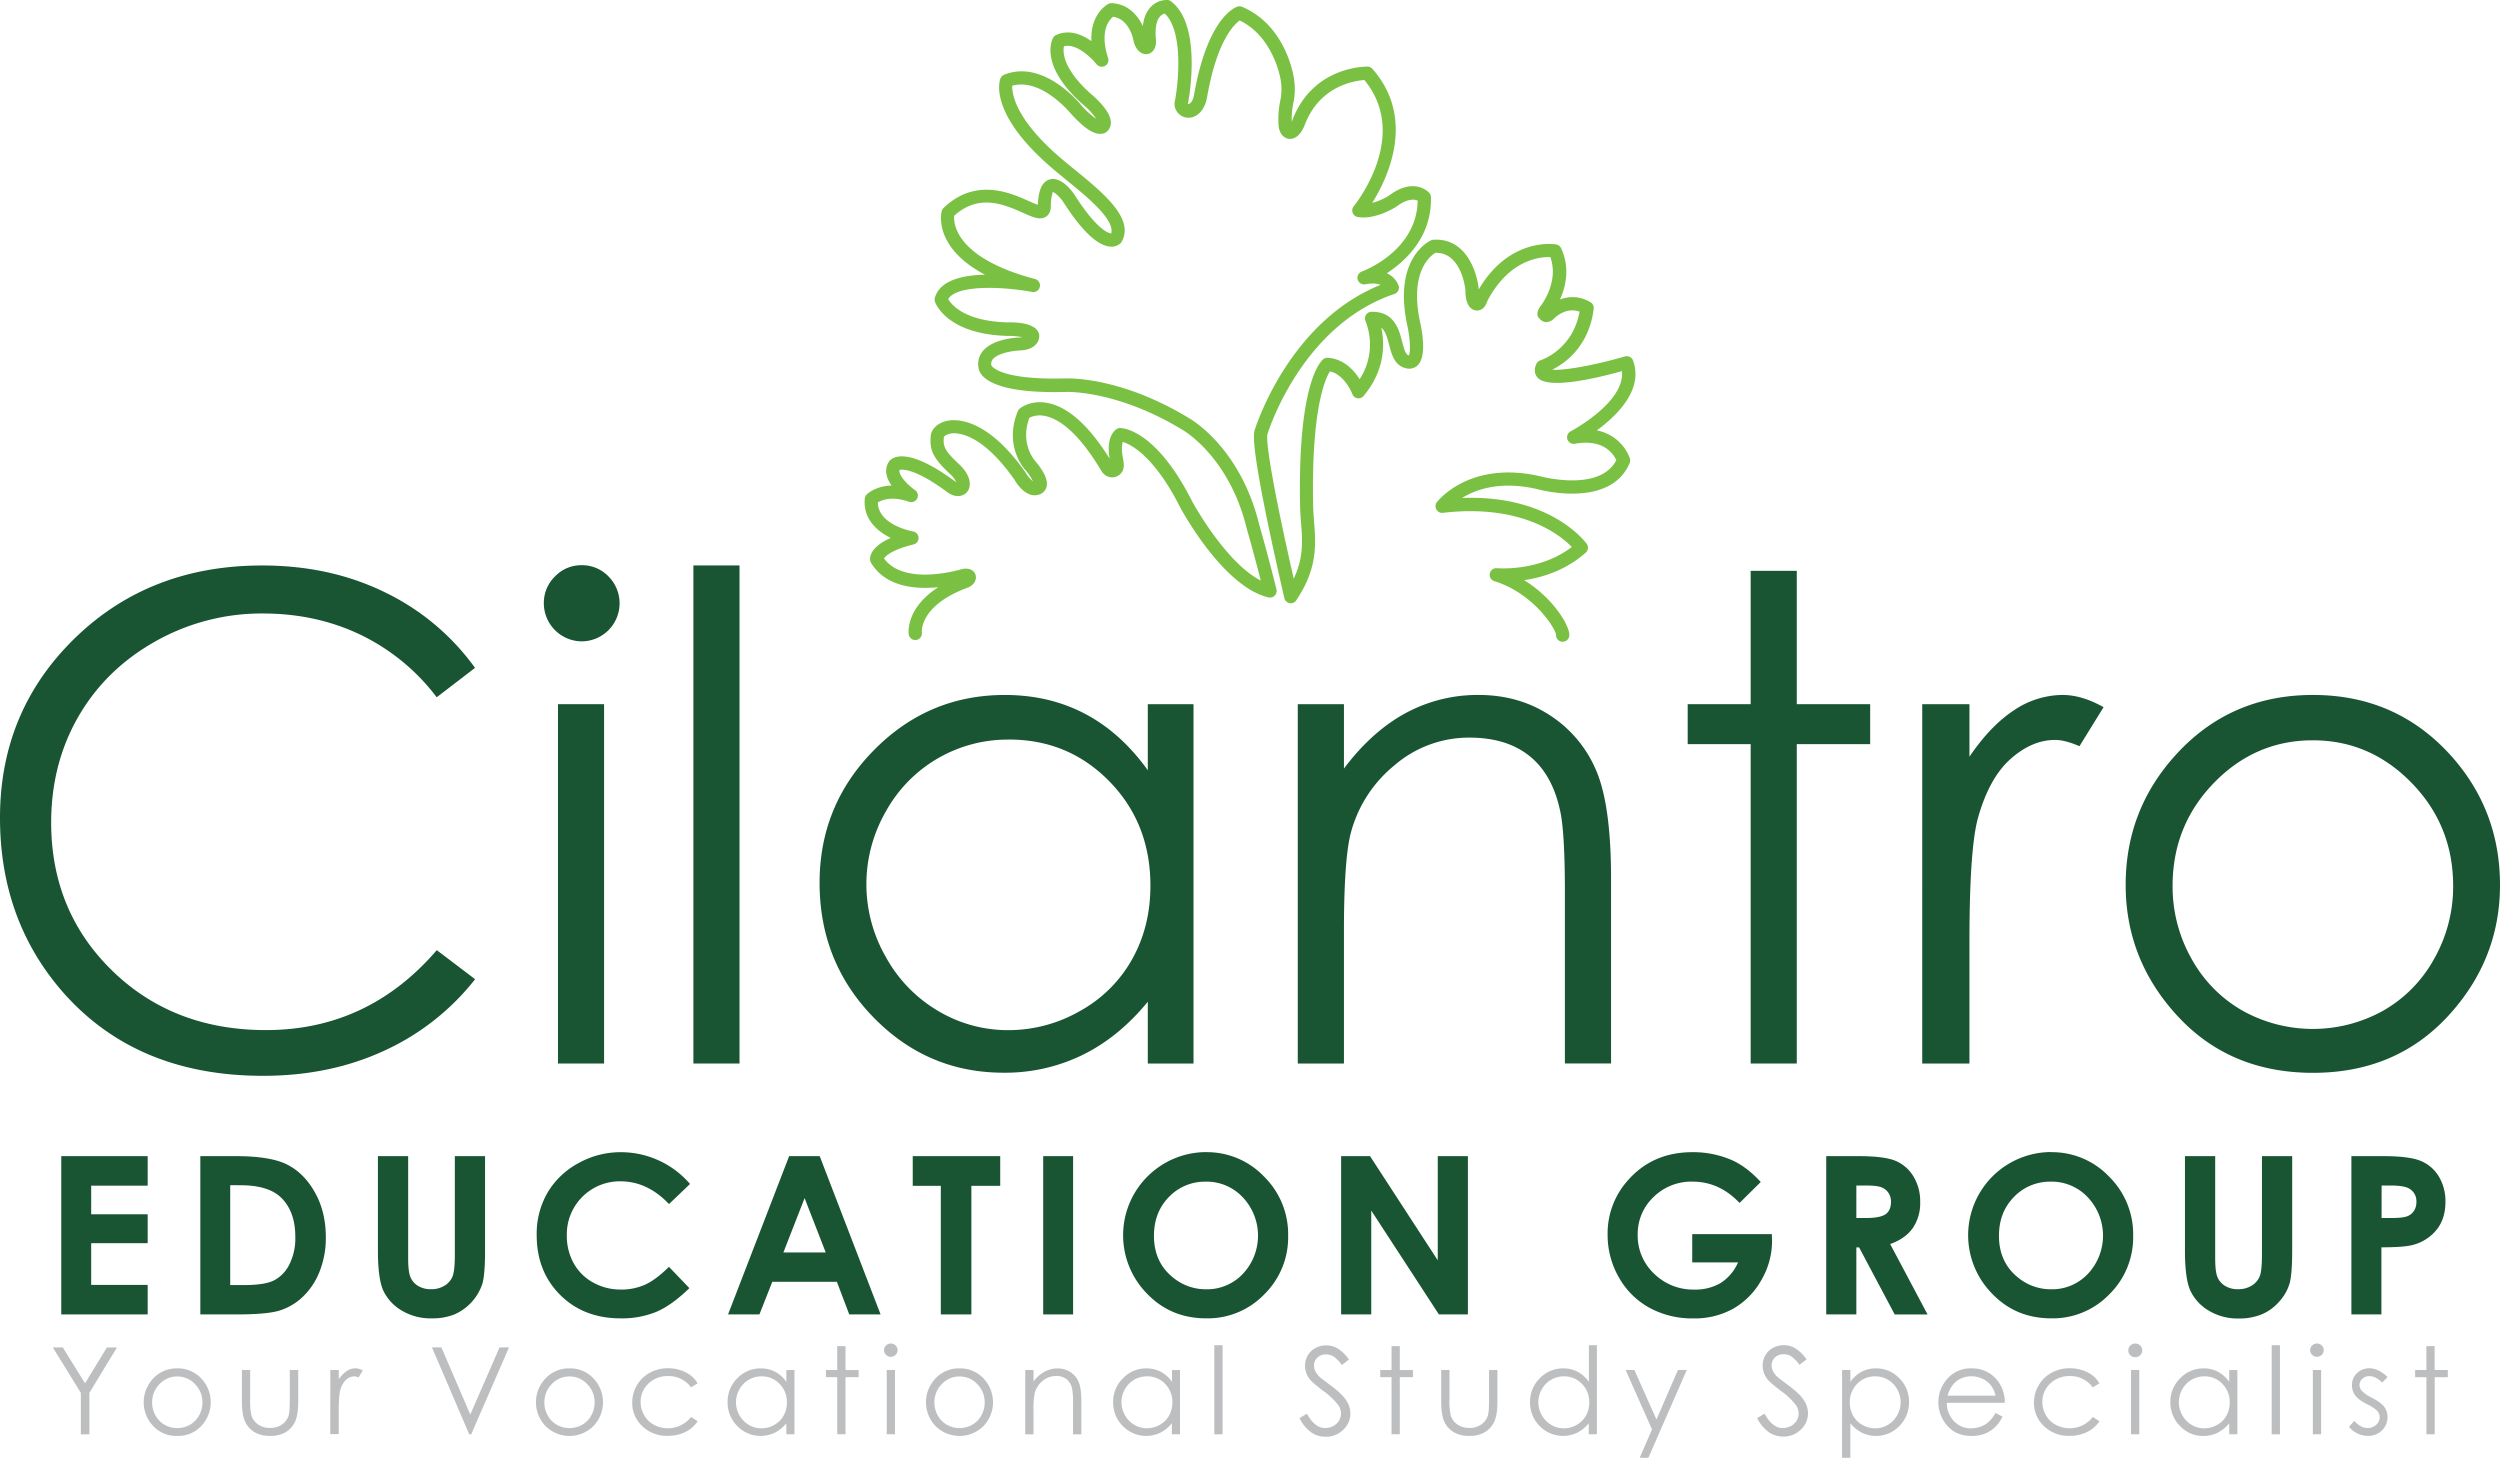 <svg xmlns="http://www.w3.org/2000/svg" viewBox="0 0 1270.52 740.87"><defs><style>.cls-1{fill:#195532;}.cls-2{fill:#7ac143;}.cls-3{fill:#bcbec0;}</style></defs><g id="Layer_2" data-name="Layer 2"><g id="Layer_1-2" data-name="Layer 1"><path class="cls-1" d="M241.41,339.42l-19.47,14.94a106.49,106.49,0,0,0-38.71-31.77q-22.59-10.81-49.62-10.81A109.75,109.75,0,0,0,78.87,326q-25.19,14.21-39,38.12T26,417.89q0,45.17,31,75.39t78.16,30.22q51.88,0,86.82-40.63l19.47,14.78a124.45,124.45,0,0,1-46.08,36.28q-27.62,12.81-61.7,12.81-64.8,0-102.24-43.14Q0,467.17,0,415.62q0-54.22,38-91.24t95.28-37q34.57,0,62.45,13.69A121.19,121.19,0,0,1,241.41,339.42Z"></path><path class="cls-1" d="M283.57,357.87H307V540.49H283.57Z"></path><path class="cls-1" d="M352.39,287.36h23.44V540.49H352.39Z"></path><path class="cls-1" d="M606.56,357.87V540.49H583.32V509.1q-14.76,18-33.11,27a89.47,89.47,0,0,1-40.15,9.06q-38.73,0-66.13-28.11t-27.41-68.39q0-39.43,27.66-67.47t66.55-28q22.47,0,40.66,9.56t31.93,28.7V357.87Zm-94,18a70.66,70.66,0,0,0-62.47,36.71,74.13,74.13,0,0,0,.08,73.74,71.89,71.89,0,0,0,26.52,27.4,69.1,69.1,0,0,0,35.7,9.81,73,73,0,0,0,36.46-9.72,67.84,67.84,0,0,0,26.51-26.32q9.29-16.59,9.29-37.37,0-31.68-20.83-53T512.6,375.84Z"></path><path class="cls-1" d="M659.54,357.87H683V390.6q14.1-18.8,31.21-28.11a76.79,76.79,0,0,1,37.25-9.31q20.47,0,36.33,10.41a62,62,0,0,1,23.41,28q7.55,17.63,7.55,54.88v94H795.29V453.4q0-31.54-2.59-42.12-4.05-18.12-15.64-27.27t-30.24-9.15A58,58,0,0,0,708.6,389a66.05,66.05,0,0,0-22.26,34.9Q683,437.47,683,473.54v66.95H659.54Z"></path><path class="cls-1" d="M889.7,290.1h23.43v67.77h37.31v20.31H913.13V540.49H889.7V378.18h-32V357.87h32Z"></path><path class="cls-1" d="M976.89,357.87h24v26.69q10.71-15.78,22.61-23.58a44.56,44.56,0,0,1,24.79-7.8q9.7,0,20.77,6.21l-12.26,19.83q-7.36-3.18-12.39-3.18-11.72,0-22.6,9.65t-16.57,29.95q-4.35,15.62-4.35,63.1v61.75h-24Z"></path><path class="cls-1" d="M1175.49,353.18q42.13,0,69.84,30.55,25.18,27.86,25.19,66t-26.62,66.88q-26.61,28.6-68.41,28.61-42,0-68.6-28.61t-26.61-66.88q0-37.93,25.19-65.79Q1133.18,353.18,1175.49,353.18Zm-.09,23.05q-29.26,0-50.27,21.65t-21,52.36a74.37,74.37,0,0,0,9.58,36.93,68,68,0,0,0,25.9,26.43,73.52,73.52,0,0,0,71.62,0,68,68,0,0,0,25.89-26.43,74.38,74.38,0,0,0,9.59-36.93q0-30.71-21.1-52.36T1175.4,376.23Z"></path><path class="cls-1" d="M295.55,287.24a18.59,18.59,0,0,1,13.68,5.7,19.34,19.34,0,0,1-13.68,33,19.4,19.4,0,0,1-19.17-19.26,18.75,18.75,0,0,1,5.67-13.73A18.37,18.37,0,0,1,295.55,287.24Z"></path><path class="cls-2" d="M794.17,326.14l-.38,0a3.39,3.39,0,0,1-3-3.56c-.47-3.6-11.76-21.16-31.32-27.23a3.37,3.37,0,0,1,1.32-6.58c.24,0,21.53,1.9,38-10.79-6-6.22-25.67-22-65.49-17.35a3.37,3.37,0,0,1-3.07-5.4c.67-.88,16.94-21.49,52.83-13.11.42.11,30,8,38.36-8.23-1.39-3.11-6.45-11-21.05-8.36a3.37,3.37,0,0,1-2.17-6.3c.3-.16,27.86-14.85,26.07-30.61-15.17,4.21-37.83,9.21-42.94,3.19-.91-1.07-2.19-3.4-.51-6.91a3.39,3.39,0,0,1,2-1.77c.68-.22,16.47-5.47,19.93-24.75-2.46-.9-7.2-1.58-12.69,3.19A6,6,0,0,1,786,163.7a4.07,4.07,0,0,1-3.27-1.47c-2-1.5-1.89-3.93.44-7,.13-.16,9.27-12,4.73-24.57-5.26-.17-20.49,1.19-31.61,21.51a11.14,11.14,0,0,0-.56,1.26c-.54,1.36-1.55,3.9-4.52,4.36a4.77,4.77,0,0,1-3.71-1.21c-1.87-1.65-2.79-4.69-2.78-9.28-.06-.5-1.9-18.82-14.94-18.82h-.28c-2.46,1.46-13.26,9.47-7.84,35,1.14,5,3.33,17.29-.93,21.92a6.12,6.12,0,0,1-5.47,1.89c-6.41-.92-8-7.09-9.27-12-1.06-4.14-2-7.13-4-8.75,1.66,7.65,2.26,21.3-9,34.69a3.37,3.37,0,0,1-5.74-1c0-.11-3.84-9.83-11.36-11.49-2.28,3.54-9.52,18.75-8.55,68.22.06,2.75.27,5.43.48,8.12.9,11.61,1.84,23.62-8.84,39.66a3.36,3.36,0,0,1-6.27-.78C635,226.89,637,220.55,637.67,218.46c1.88-5.81,19.15-55.63,63.93-73.68-1.57-.68-4-1-7.65-.32a3.37,3.37,0,0,1-1.81-6.48c1.16-.43,27.92-10.61,28.34-36-1.5-.7-5-1.36-11,3.14-.64.42-10.54,6.64-19.45,5.18a3.39,3.39,0,0,1-2.06-5.46c1.2-1.47,28.63-35.93,5.42-64.16-5,.34-21.63,2.84-29.51,20.85-.22.52-.44,1-.64,1.57-2.84,7.51-6.87,7.7-8.46,7.42-2.35-.39-4.9-2.6-5.06-7.65a46.48,46.48,0,0,1,.89-11.55,28,28,0,0,0,.22-10.74c0-.2-3.37-21.74-20.8-30.18-2.84,2-11.56,10.29-16.55,38.82-1.26,7.2-5,9.48-7.06,10.19a7.09,7.09,0,0,1-9.24-8.61c1.77-9.29,4.2-35-5.22-43.89a4.65,4.65,0,0,0-2.33,1.36c-1.36,1.43-2.84,4.63-2.19,11.69.46,5-2.08,7.2-4.39,7.52-2.81.39-6.09-1.8-7.16-7.55-.08-.41-2.13-10.26-10.23-11.43-1.93,1.56-7,7.19-2.51,21a3.37,3.37,0,0,1-5.87,3.11c-.09-.12-8.92-11-16.56-9.1-.59,2.72-.84,11.29,13.87,24.38,2.15,1.78,9.46,8.27,9.93,13.83a6.15,6.15,0,0,1-1.44,4.64A4.65,4.65,0,0,1,559.66,68c-3.87.39-8.79-2.94-15.49-10.31-.28-.34-15-18.24-29.72-14.13-.18,4.1,1.48,17.15,25.19,37.26,2.05,1.73,4.26,3.54,6.53,5.39,14.33,11.67,30.58,24.91,23.85,36.68a3.72,3.72,0,0,1-.5.68,6.83,6.83,0,0,1-5.63,1.72c-6.47-.66-14.49-8.44-23.85-23.15-1.64-2.24-4-4.37-5-4.56a23.69,23.69,0,0,0-1,7.41c-.07,3-1.4,4.47-2.51,5.17-3,1.87-6.6.25-11.63-2-9.46-4.22-22.33-9.94-35,1.49-.31,3.92.73,21.43,41,32.12a3.37,3.37,0,0,1-1.48,6.58C508.75,145.47,486,144.8,481.9,152c1.66,2.88,8.34,11.26,30.13,11.83,6.8-.15,15.24.94,16.11,6.42a6.37,6.37,0,0,1-1.62,4.72c-1.7,1.91-4.47,3-8.22,3.15-4.06.14-11.35,1.48-13.77,4.49a3.59,3.59,0,0,0-.69,3.14s3.71,7.5,37.62,6.56c1,0,27.73-1.15,62.71,20.15,1,.53,26.2,14.91,35.77,54.15,0,0,4.71,16.37,8.77,32.92a3.38,3.38,0,0,1-4,4.09c-22.89-5.3-43.91-43.88-44.79-45.51-13.29-26.39-25.15-32.24-29.3-33.52-.8,2.19-.46,6.25.24,9,.39,2.63.8,5.69-2.16,7.84a5.89,5.89,0,0,1-4.66,1.07,6.74,6.74,0,0,1-4.44-3.42c-12.57-21-22.64-26.67-28.87-27.74a11.73,11.73,0,0,0-7.59,1c-5,13.4,3,22,3.09,22.12,4.73,5.6,6.56,10,5.56,13.21a5.62,5.62,0,0,1-4.09,3.78c-6.45,1.78-11.3-6.15-12.21-7.75-16.52-23.48-28.71-23.85-32.05-23.41-2.48.33-3.61,1.43-3.74,1.79-.47,4.45,0,6.67,7.67,13.79,6.18,5.77,6.5,11.28,4.09,14.18-1.86,2.22-5.76,3.2-10,.09-16.08-11.91-22.66-11.71-24.31-11.35-.6,2.94,4.55,8,7.74,10.18a3.37,3.37,0,0,1-3,6c-8.7-3-13.79-.83-15.76.39.15,11.59,17.7,14.69,17.89,14.72a3.38,3.38,0,0,1,.24,6.61c-10.8,2.64-14.08,5.77-15,7.1,10.42,14.41,39.33,5.52,39.62,5.43,4.33-.89,6.37,1.09,6.92,3,.72,2.54-.95,5.27-3.87,6.36-24.59,9.06-23.48,22.33-23.43,22.89a3.37,3.37,0,0,1-6.69.86c-.08-.64-1.55-13.31,15.07-23.92-11.46,1.16-26.83,0-34.24-12.44a3.43,3.43,0,0,1-.46-1.47c-.13-1.71.47-6.71,10.5-11.12-7.31-3.57-14.2-10-13.17-20.11a3.37,3.37,0,0,1,1-2c.23-.24,4.41-4.3,12.6-4.51-2.49-3.55-4-7.88-1.38-12.09a2.59,2.59,0,0,1,.37-.5c1.79-2,9.52-7.12,33.45,10.61l.39.27a12,12,0,0,0-3.14-4.18c-8.46-7.9-10.56-12.1-9.76-19.54.36-3.33,3.38-6.2,7.69-7.31s20.3-2.59,40.49,26.14a14.7,14.7,0,0,0,3.75,4.45,24.19,24.19,0,0,0-3.74-5.59c-.33-.34-11.36-12.19-3.92-30.14a3.42,3.42,0,0,1,1-1.3c.21-.18,5.29-4.29,13.63-2.87,10.59,1.81,21.34,11.36,32,28.41-.66-3.56-1.33-10.94,3.11-14.76a3.14,3.14,0,0,1,2.23-.81c1.83,0,18.44,1.22,36.72,37.5.14.26,16.78,30.82,34.74,40-3.58-14.07-7.15-26.47-7.19-26.61-8.91-36.53-32.4-49.91-32.64-50-33.17-20.21-58.83-19.27-59.06-19.25-40.35,1.13-44.32-9.23-44.56-12.44a10,10,0,0,1,2.12-8.24c5.14-6.38,17.38-7,18.76-7a10.64,10.64,0,0,0,1.43-.14,35.25,35.25,0,0,0-7.48-.65c-31.14-.83-36.74-16.75-37-17.43a3.37,3.37,0,0,1,0-2c2.55-8.84,14-11.44,25.47-11.69-8.9-4.68-15.24-10.25-18.95-16.67-4.91-8.5-3.13-15.38-3.05-15.67a3.37,3.37,0,0,1,.92-1.55c16.24-15.6,33.81-7.77,43.26-3.56,1.49.67,3.38,1.5,4.67,1.93.24-5.29,1.23-11.4,5.89-12.85,5.42-1.7,10.69,4.87,12.18,6.93l.35.5c11.28,17.72,17.22,19.82,18.86,20,2-7-12.17-18.55-22.68-27.11-2.31-1.88-4.55-3.71-6.64-5.48-32.54-27.59-27.65-44.29-27-46.1a3.37,3.37,0,0,1,1.91-2c20-8,38.33,14.45,39.11,15.41a40.87,40.87,0,0,0,7.68,7A34,34,0,0,0,550.23,53c-22.66-20.16-15.32-33.3-15-33.85a3.37,3.37,0,0,1,1.51-1.36c6.61-3,13.1-.31,17.93,3.12C554,7,562.8,2.23,563.26,2A3.47,3.47,0,0,1,565,1.61c8.35.41,13.3,6.28,15.79,11.62.48-4.22,1.88-7.51,4.18-9.84A11.23,11.23,0,0,1,593.38,0a3.37,3.37,0,0,1,1.77.69c16,12.18,9,49.89,8.66,51.49-.1.45-.09.67,0,.76,1.32-.27,2.5-1.74,3.06-4.94,6.75-38.55,20.46-44.13,22-44.63a3.39,3.39,0,0,1,2.37.09c22.25,9.42,26.15,35,26.3,36.13a34,34,0,0,1-.27,12.91,39.85,39.85,0,0,0-.8,9.31c.16-.34.32-.72.49-1.16.23-.62.48-1.21.73-1.8,11-25.24,36.29-25,37.31-25A3.36,3.36,0,0,1,697.48,35c22.27,25.33,7.76,55.54-.12,68.12a32.36,32.36,0,0,0,8.31-3.56c13-9.91,20.39-1.9,20.69-1.55a3.33,3.33,0,0,1,.85,2.14c.54,20-12.62,32.33-22.42,38.73a11.31,11.31,0,0,1,6,6.27,3.38,3.38,0,0,1-2.14,4.25c-45.25,15.21-62.67,65.47-64.51,71.15-.92,3.3,2.17,24.45,13.33,73.53,5.11-10.71,4.44-19.35,3.73-28.42-.22-2.81-.44-5.63-.49-8.51-1.24-62.75,10.51-73.59,11.85-74.62a3.21,3.21,0,0,1,2.26-.69c8.08.49,13.32,6.37,16.18,10.88a32.44,32.44,0,0,0,3-29.49,3.39,3.39,0,0,1,3-4.78h.35c11.33,0,13.67,9.13,15.23,15.19,1.12,4.36,1.85,6.56,3.41,7,1-1.94.58-9.21-.87-15.63-7.18-33.87,11.37-42.53,12.16-42.88a3.24,3.24,0,0,1,1.15-.28c16.37-1.12,22.26,16,23.07,25.23h0c15.69-26.6,38.37-23,39.35-22.87a3.38,3.38,0,0,1,2.49,1.9c4.73,10.14,2.3,19.81-.55,26.1a17.42,17.42,0,0,1,15.74,1.54,3.35,3.35,0,0,1,1.4,3.15c-2.32,19.18-14.68,27.81-21.11,31,6,.48,21.4-2.22,37-6.76a3.37,3.37,0,0,1,4.11,2.08c5.41,14.8-8.17,28-18.42,35.51a22.31,22.31,0,0,1,16.85,14.31,3.37,3.37,0,0,1-.13,2.26c-9.79,23.18-45.28,13.73-46.79,13.32-18.75-4.38-31.26,0-38.4,4.45,44.66-1.71,62.53,22.19,63.33,23.28a3.37,3.37,0,0,1-.48,4.49c-10.13,9.07-22.13,12.66-31.31,14,15.19,9.36,23.47,23.73,22.95,28.28A3.37,3.37,0,0,1,794.17,326.14Z"></path><path class="cls-3" d="M26.83,684.76h5.08L43.21,703l11.12-18.21h5.1l-14,23.06v21.1H41.09v-21.1Z"></path><path class="cls-3" d="M90.08,695.42a16.19,16.19,0,0,1,12.51,5.46,17.53,17.53,0,0,1-.26,23.76,16,16,0,0,1-12.25,5.12,16,16,0,0,1-12.29-5.12,17.51,17.51,0,0,1-.25-23.73A16.17,16.17,0,0,1,90.08,695.42Zm0,4.11a12.14,12.14,0,0,0-9,3.87,13,13,0,0,0-3.76,9.37,13.22,13.22,0,0,0,1.72,6.6,12.07,12.07,0,0,0,4.64,4.73,13.16,13.16,0,0,0,12.83,0,12.13,12.13,0,0,0,4.64-4.73,13.32,13.32,0,0,0,1.72-6.6,12.91,12.91,0,0,0-3.79-9.37A12.13,12.13,0,0,0,90.06,699.53Z"></path><path class="cls-3" d="M122.94,696.26h4.2v15.25a32.73,32.73,0,0,0,.6,7.69,8.59,8.59,0,0,0,3.45,4.74,10.45,10.45,0,0,0,6.06,1.74,10.21,10.21,0,0,0,6-1.7,8.69,8.69,0,0,0,3.39-4.45q.63-1.9.63-8V696.26h4.29v16c0,4.5-.53,7.9-1.58,10.18a12,12,0,0,1-4.74,5.36,15,15,0,0,1-7.94,1.93,15.15,15.15,0,0,1-8-1.93,12,12,0,0,1-4.77-5.41Q122.95,719,122.94,712Z"></path><path class="cls-3" d="M167.87,696.26h4.3V701a15.22,15.22,0,0,1,4.05-4.22,8,8,0,0,1,4.44-1.39,7.66,7.66,0,0,1,3.72,1.11l-2.19,3.54a5.84,5.84,0,0,0-2.22-.57,6.08,6.08,0,0,0-4.05,1.73,10.88,10.88,0,0,0-3,5.36q-.78,2.79-.78,11.28v11h-4.3Z"></path><path class="cls-3" d="M219.52,684.76h4.8L239,718.88l14.87-34.12h4.81l-19.21,44.16h-1Z"></path><path class="cls-3" d="M289.43,695.42a16.19,16.19,0,0,1,12.51,5.46,17.53,17.53,0,0,1-.26,23.76,17.25,17.25,0,0,1-24.53,0,17.49,17.49,0,0,1-.26-23.73A16.18,16.18,0,0,1,289.43,695.42Zm0,4.11a12.12,12.12,0,0,0-9,3.87,13,13,0,0,0-3.77,9.37,13.22,13.22,0,0,0,1.72,6.6A12.07,12.07,0,0,0,283,724.1a13.16,13.16,0,0,0,12.83,0,12.07,12.07,0,0,0,4.64-4.73,13.22,13.22,0,0,0,1.72-6.6,12.94,12.94,0,0,0-3.78-9.37A12.15,12.15,0,0,0,289.41,699.53Z"></path><path class="cls-3" d="M354.54,703l-3.34,2.08a13.94,13.94,0,0,0-11.78-5.74,13.63,13.63,0,0,0-9.91,3.84,12.52,12.52,0,0,0-3.94,9.32,13.24,13.24,0,0,0,1.81,6.72,12.72,12.72,0,0,0,5,4.89,15,15,0,0,0,18.84-4l3.34,2.19a15.84,15.84,0,0,1-6.29,5.47,20.2,20.2,0,0,1-9,1.94,17.76,17.76,0,0,1-12.85-4.92,16,16,0,0,1-5.11-12,17.12,17.12,0,0,1,2.39-8.81,16.83,16.83,0,0,1,6.56-6.35,19.14,19.14,0,0,1,9.34-2.28,19.89,19.89,0,0,1,6.25,1A17.3,17.3,0,0,1,351,699,14.21,14.21,0,0,1,354.54,703Z"></path><path class="cls-3" d="M403.76,696.26v32.66h-4.14v-5.61a18,18,0,0,1-5.93,4.83,16.56,16.56,0,0,1-19-3.41,16.82,16.82,0,0,1-4.91-12.23,16.58,16.58,0,0,1,4.95-12.07,16.16,16.16,0,0,1,11.92-5,15.42,15.42,0,0,1,7.28,1.71,16.57,16.57,0,0,1,5.72,5.13v-6ZM387,699.47a12.72,12.72,0,0,0-11.2,6.57,13.24,13.24,0,0,0,0,13.19,12.86,12.86,0,0,0,4.75,4.9,12.41,12.41,0,0,0,6.4,1.76,13.13,13.13,0,0,0,6.54-1.74,12.15,12.15,0,0,0,4.75-4.71,13.43,13.43,0,0,0,1.67-6.68,13,13,0,0,0-3.74-9.48A12.34,12.34,0,0,0,387,699.47Z"></path><path class="cls-3" d="M425.49,684.13h4.2v12.13h6.66v3.63h-6.66v29h-4.2v-29h-5.74v-3.63h5.74Z"></path><path class="cls-3" d="M452.72,682.81a3.31,3.31,0,0,1,2.45,1,3.35,3.35,0,0,1,1,2.46,3.46,3.46,0,0,1-6.91,0,3.35,3.35,0,0,1,1-2.46A3.31,3.31,0,0,1,452.72,682.81Zm-2.08,13.45h4.2v32.66h-4.2Z"></path><path class="cls-3" d="M487.64,695.42a16.19,16.19,0,0,1,12.51,5.46,17.55,17.55,0,0,1-.25,23.76,17.26,17.26,0,0,1-24.54,0,17.49,17.49,0,0,1-.26-23.73A16.18,16.18,0,0,1,487.64,695.42Zm0,4.11a12.12,12.12,0,0,0-9,3.87,13,13,0,0,0-3.77,9.37,13.32,13.32,0,0,0,1.72,6.6,12.13,12.13,0,0,0,4.64,4.73,13.16,13.16,0,0,0,12.83,0,12.07,12.07,0,0,0,4.64-4.73,13.22,13.22,0,0,0,1.72-6.6,12.94,12.94,0,0,0-3.78-9.37A12.14,12.14,0,0,0,487.63,699.53Z"></path><path class="cls-3" d="M521.05,696.26h4.2v5.85a17.7,17.7,0,0,1,5.58-5,13.75,13.75,0,0,1,6.67-1.66,11.59,11.59,0,0,1,6.5,1.86,11.07,11.07,0,0,1,4.18,5c.91,2.1,1.36,5.38,1.36,9.82v16.81h-4.21V713.34a37.62,37.62,0,0,0-.47-7.53,8.22,8.22,0,0,0-2.8-4.88,8.46,8.46,0,0,0-5.4-1.64,10.37,10.37,0,0,0-6.83,2.52,11.84,11.84,0,0,0-4,6.25,43.4,43.4,0,0,0-.6,8.88v12h-4.2Z"></path><path class="cls-3" d="M599.69,696.26v32.66h-4.14v-5.61a18,18,0,0,1-5.93,4.83,16.56,16.56,0,0,1-19-3.41,16.82,16.82,0,0,1-4.91-12.23,16.58,16.58,0,0,1,5-12.07,16.16,16.16,0,0,1,11.92-5,15.42,15.42,0,0,1,7.28,1.71,16.57,16.57,0,0,1,5.72,5.13v-6Zm-16.8,3.21A12.69,12.69,0,0,0,571.7,706a13.2,13.2,0,0,0,0,13.19,12.86,12.86,0,0,0,4.75,4.9,12.44,12.44,0,0,0,6.4,1.76,13.13,13.13,0,0,0,6.54-1.74,12.15,12.15,0,0,0,4.75-4.71,13.43,13.43,0,0,0,1.67-6.68,13,13,0,0,0-3.73-9.48A12.38,12.38,0,0,0,582.89,699.47Z"></path><path class="cls-3" d="M617.12,683.65h4.21v45.27h-4.21Z"></path><path class="cls-3" d="M660.43,720.7l3.75-2.26q4,7.3,9.16,7.3a8.77,8.77,0,0,0,4.17-1,7.31,7.31,0,0,0,3-2.77,7.19,7.19,0,0,0,1-3.7,7.48,7.48,0,0,0-1.5-4.35,35.94,35.94,0,0,0-7.56-7.08q-5.54-4.17-6.88-6a11,11,0,0,1-2.34-6.75,10.31,10.31,0,0,1,1.38-5.26,9.84,9.84,0,0,1,3.89-3.73,11.19,11.19,0,0,1,5.45-1.37,11.66,11.66,0,0,1,5.84,1.55,20,20,0,0,1,5.74,5.68l-3.6,2.74a17.35,17.35,0,0,0-4.25-4.36,7.3,7.3,0,0,0-3.82-1,6.05,6.05,0,0,0-4.37,1.62,5.34,5.34,0,0,0-1.7,4,6.8,6.8,0,0,0,.6,2.79,10.29,10.29,0,0,0,2.19,2.94c.58.56,2.49,2,5.71,4.41q5.73,4.24,7.86,7.54a12.13,12.13,0,0,1,2.13,6.63,11.25,11.25,0,0,1-3.64,8.35,12.26,12.26,0,0,1-8.87,3.54,12.94,12.94,0,0,1-7.3-2.15A19.52,19.52,0,0,1,660.43,720.7Z"></path><path class="cls-3" d="M707.19,684.13h4.2v12.13h6.67v3.63h-6.67v29h-4.2v-29h-5.73v-3.63h5.73Z"></path><path class="cls-3" d="M732.43,696.26h4.2v15.25a32.73,32.73,0,0,0,.6,7.69,8.54,8.54,0,0,0,3.45,4.74,10.43,10.43,0,0,0,6.05,1.74,10.22,10.22,0,0,0,6-1.7,8.67,8.67,0,0,0,3.38-4.45c.42-1.27.64-3.94.64-8V696.26H761v16c0,4.5-.53,7.9-1.58,10.18a12,12,0,0,1-4.74,5.36,15,15,0,0,1-7.94,1.93,15.15,15.15,0,0,1-8-1.93,12,12,0,0,1-4.78-5.41Q732.43,719,732.43,712Z"></path><path class="cls-3" d="M811.55,683.65v45.27h-4.14v-5.61a18,18,0,0,1-5.93,4.83,16.56,16.56,0,0,1-19-3.41,16.86,16.86,0,0,1-4.91-12.23,16.58,16.58,0,0,1,5-12.07,16.18,16.18,0,0,1,11.92-5,15.42,15.42,0,0,1,7.28,1.71,16.57,16.57,0,0,1,5.72,5.13V683.65Zm-16.79,15.82a12.69,12.69,0,0,0-11.2,6.57,13.2,13.2,0,0,0,0,13.19,12.89,12.89,0,0,0,4.76,4.9,12.39,12.39,0,0,0,6.4,1.76,13.07,13.07,0,0,0,6.53-1.74,12.18,12.18,0,0,0,4.76-4.71,13.43,13.43,0,0,0,1.66-6.68,13,13,0,0,0-3.73-9.48A12.36,12.36,0,0,0,794.76,699.47Z"></path><path class="cls-3" d="M826.17,696.26h4.44l11.22,25.15,10.9-25.15h4.48l-19.49,44.61h-4.44l6.29-14.42Z"></path><path class="cls-3" d="M893,720.7l3.76-2.26q4,7.3,9.15,7.3a8.77,8.77,0,0,0,4.17-1,7.28,7.28,0,0,0,3-2.77,7.19,7.19,0,0,0,1-3.7,7.48,7.48,0,0,0-1.5-4.35A36,36,0,0,0,905,706.8q-5.52-4.17-6.87-6A11,11,0,0,1,895.8,694a10.31,10.31,0,0,1,1.38-5.26,9.82,9.82,0,0,1,3.88-3.73,11.25,11.25,0,0,1,5.45-1.37,11.63,11.63,0,0,1,5.84,1.55,20,20,0,0,1,5.75,5.68l-3.6,2.74a17.35,17.35,0,0,0-4.25-4.36,7.33,7.33,0,0,0-3.83-1,6.09,6.09,0,0,0-4.37,1.62,5.33,5.33,0,0,0-1.69,4,6.8,6.8,0,0,0,.6,2.79,10.29,10.29,0,0,0,2.19,2.94q.87.84,5.7,4.41,5.74,4.24,7.87,7.54a12.13,12.13,0,0,1,2.13,6.63,11.23,11.23,0,0,1-3.65,8.35,12.25,12.25,0,0,1-8.87,3.54,12.93,12.93,0,0,1-7.29-2.15A19.54,19.54,0,0,1,893,720.7Z"></path><path class="cls-3" d="M936.16,696.26h4.21v6a16.87,16.87,0,0,1,5.73-5.13,15.18,15.18,0,0,1,7.22-1.71,16.14,16.14,0,0,1,11.91,5,16.58,16.58,0,0,1,4.95,12.07,16.86,16.86,0,0,1-4.91,12.23,16.5,16.5,0,0,1-19,3.41,18.06,18.06,0,0,1-5.91-4.83v17.56h-4.21ZM953,699.47a12.32,12.32,0,0,0-9.18,3.81,13,13,0,0,0-3.73,9.48,13.43,13.43,0,0,0,1.66,6.68,12.12,12.12,0,0,0,4.76,4.71,13.19,13.19,0,0,0,6.55,1.74,12.35,12.35,0,0,0,6.36-1.76,12.86,12.86,0,0,0,4.75-4.9,13.27,13.27,0,0,0,0-13.19A12.66,12.66,0,0,0,953,699.47Z"></path><path class="cls-3" d="M1014.15,718.08l3.54,1.87a19.14,19.14,0,0,1-4,5.52,16,16,0,0,1-5.13,3.2,18,18,0,0,1-6.46,1.09q-8,0-12.5-5.24a17.9,17.9,0,0,1-.7-22.92,15.62,15.62,0,0,1,13-6.18,16.14,16.14,0,0,1,13.35,6.33,17.71,17.71,0,0,1,3.6,11.17H989.38a13.29,13.29,0,0,0,3.64,9.33,11.57,11.57,0,0,0,8.68,3.64,13.92,13.92,0,0,0,4.86-.87,12.73,12.73,0,0,0,4-2.3A19.56,19.56,0,0,0,1014.15,718.08Zm0-8.79a14.06,14.06,0,0,0-2.45-5.38,11.59,11.59,0,0,0-4.25-3.24,13.07,13.07,0,0,0-5.56-1.23,12,12,0,0,0-8.27,3.09,14.06,14.06,0,0,0-3.82,6.76Z"></path><path class="cls-3" d="M1066.92,703l-3.34,2.08a13.94,13.94,0,0,0-11.78-5.74,13.63,13.63,0,0,0-9.91,3.84,12.52,12.52,0,0,0-3.94,9.32,13.24,13.24,0,0,0,1.81,6.72,12.72,12.72,0,0,0,5,4.89,15,15,0,0,0,18.84-4l3.34,2.19a15.78,15.78,0,0,1-6.29,5.47,20.2,20.2,0,0,1-9,1.94,17.76,17.76,0,0,1-12.85-4.92,16,16,0,0,1-5.11-12,17.12,17.12,0,0,1,2.39-8.81,16.83,16.83,0,0,1,6.56-6.35,19.14,19.14,0,0,1,9.34-2.28,20,20,0,0,1,6.26,1,17.36,17.36,0,0,1,5.11,2.58A14.06,14.06,0,0,1,1066.92,703Z"></path><path class="cls-3" d="M1085.05,682.81a3.47,3.47,0,1,1,0,6.93,3.31,3.31,0,0,1-2.42-1,3.35,3.35,0,0,1-1-2.43,3.38,3.38,0,0,1,1-2.46A3.31,3.31,0,0,1,1085.05,682.81ZM1083,696.26h4.2v32.66H1083Z"></path><path class="cls-3" d="M1137.06,696.26v32.66h-4.15v-5.61a18,18,0,0,1-5.92,4.83,16.08,16.08,0,0,1-7.2,1.62,15.92,15.92,0,0,1-11.84-5A16.86,16.86,0,0,1,1103,712.5a16.59,16.59,0,0,1,5-12.07,16.14,16.14,0,0,1,11.91-5,15.46,15.46,0,0,1,7.29,1.71,16.54,16.54,0,0,1,5.71,5.13v-6Zm-16.8,3.21a12.69,12.69,0,0,0-11.2,6.57,13.24,13.24,0,0,0,0,13.19,12.79,12.79,0,0,0,4.75,4.9,12.41,12.41,0,0,0,6.4,1.76,13.13,13.13,0,0,0,6.54-1.74,12.15,12.15,0,0,0,4.75-4.71,13.43,13.43,0,0,0,1.66-6.68,13,13,0,0,0-3.73-9.48A12.36,12.36,0,0,0,1120.26,699.47Z"></path><path class="cls-3" d="M1154.49,683.65h4.2v45.27h-4.2Z"></path><path class="cls-3" d="M1177.49,682.81a3.31,3.31,0,0,1,2.45,1,3.35,3.35,0,0,1,1,2.46,3.46,3.46,0,0,1-6.91,0,3.35,3.35,0,0,1,1-2.46A3.31,3.31,0,0,1,1177.49,682.81Zm-2.08,13.45h4.2v32.66h-4.2Z"></path><path class="cls-3" d="M1213.37,699.83l-2.7,2.79c-2.25-2.18-4.44-3.27-6.59-3.27a5,5,0,0,0-3.51,1.35,4.18,4.18,0,0,0-1.46,3.15,4.64,4.64,0,0,0,1.21,3,16.8,16.8,0,0,0,5,3.45q4.7,2.43,6.38,4.68a8.55,8.55,0,0,1,1.65,5.14,9.22,9.22,0,0,1-2.82,6.81,9.67,9.67,0,0,1-7.07,2.79,12.4,12.4,0,0,1-5.4-1.23,11.71,11.71,0,0,1-4.25-3.39l2.64-3q3.23,3.63,6.83,3.63a6.18,6.18,0,0,0,4.31-1.62,5,5,0,0,0,1.77-3.81,4.9,4.9,0,0,0-1.17-3.22,19,19,0,0,0-5.3-3.48q-4.43-2.28-6-4.5a8.44,8.44,0,0,1-1.6-5.08,8.26,8.26,0,0,1,2.54-6.18,8.87,8.87,0,0,1,6.42-2.46Q1208.8,695.42,1213.37,699.83Z"></path><path class="cls-3" d="M1233.09,684.13h4.2v12.13H1244v3.63h-6.67v29h-4.2v-29h-5.74v-3.63h5.74Z"></path><path class="cls-1" d="M31.14,587.56H75.05v15H46.34v14.55H75.05V631.8H46.34V653H75.05v15H31.14Z"></path><path class="cls-1" d="M101.81,587.56H120q17.55,0,26.07,4.35t14,14.13q5.52,9.8,5.52,22.86A45.94,45.94,0,0,1,162.49,646,35.55,35.55,0,0,1,154,658.93,30.18,30.18,0,0,1,142.19,666q-6.33,2-22,2H101.81ZM117,602.33v50.75h7.11q10.5,0,15.23-2.41a18.24,18.24,0,0,0,7.74-8.1,29.69,29.69,0,0,0,3-14q0-12.81-7.16-19.87-6.47-6.36-20.73-6.35Z"></path><path class="cls-1" d="M192.06,587.56h15.37v52q0,6.72,1.18,9.51a9.39,9.39,0,0,0,3.88,4.45,12.21,12.21,0,0,0,6.53,1.67,12.74,12.74,0,0,0,7-1.86,9.72,9.72,0,0,0,4-4.73q1.13-2.86,1.13-11V587.56h15.36v48q0,12.15-1.36,16.85a25.9,25.9,0,0,1-14.11,15.55A30.07,30.07,0,0,1,219.35,670a28.31,28.31,0,0,1-15.23-4A23.38,23.38,0,0,1,194.85,656q-2.79-6-2.79-20.43Z"></path><path class="cls-1" d="M350.68,601.7,340,611.91Q329,600.36,315.38,600.36a26.93,26.93,0,0,0-27.32,27.31A28.73,28.73,0,0,0,291.55,642a25.09,25.09,0,0,0,9.9,9.8,28.7,28.7,0,0,0,14.2,3.56,29.33,29.33,0,0,0,12.19-2.49q5.51-2.49,12.13-9.06l10.38,10.83q-8.93,8.7-16.85,12.07A46,46,0,0,1,315.4,670q-18.75,0-30.7-11.9t-11.95-30.48a41.75,41.75,0,0,1,5.44-21.39,40.5,40.5,0,0,1,15.58-15,44,44,0,0,1,21.85-5.68,46.35,46.35,0,0,1,35.06,16.16Z"></path><path class="cls-1" d="M401.05,587.56h15.53L447.52,668H431.6l-6.29-16.57H392.48L385.94,668H370Zm7.86,21.33-10.79,27.62h21.52Z"></path><path class="cls-1" d="M463.86,587.56h44.46v15.09H493.66V668H478.13V602.65H463.86Z"></path><path class="cls-1" d="M530.16,587.56h15.2V668h-15.2Z"></path><path class="cls-1" d="M613,585.54a40,40,0,0,1,29.36,12.36A41.13,41.13,0,0,1,654.65,628a40.65,40.65,0,0,1-12.13,29.8A39.92,39.92,0,0,1,613.11,670Q595,670,583,657.51a42.27,42.27,0,0,1,30-72Zm-.16,15a25.24,25.24,0,0,0-18.78,7.77q-7.6,7.76-7.61,19.74,0,13.35,9.58,21.11a26.25,26.25,0,0,0,17.08,6.07,25,25,0,0,0,18.56-7.88,28.38,28.38,0,0,0-.06-38.85A25.14,25.14,0,0,0,612.84,600.52Z"></path><path class="cls-1" d="M681.57,587.56h14.69l34.42,52.94V587.56H746V668H731.26l-34.38-52.78V668H681.57Z"></path><path class="cls-1" d="M894.83,600.69l-10.78,10.66q-10.23-10.83-23.86-10.83a27.27,27.27,0,0,0-19.9,7.88,25.81,25.81,0,0,0-8,19.14,26.49,26.49,0,0,0,8.32,19.74,28.29,28.29,0,0,0,20.53,8.09A25.26,25.26,0,0,0,874.51,652a23.49,23.49,0,0,0,8.78-10.45H860V627.21h40.46l.11,3.39a39.45,39.45,0,0,1-5.46,20,38.23,38.23,0,0,1-14.17,14.43,40.36,40.36,0,0,1-20.4,5,45.39,45.39,0,0,1-22.34-5.44,39.85,39.85,0,0,1-15.53-15.51A43.19,43.19,0,0,1,817,627.37a40.39,40.39,0,0,1,10.55-27.78q12.53-14.05,32.6-14.05a49.62,49.62,0,0,1,19.63,3.88Q887.45,592.71,894.83,600.69Z"></path><path class="cls-1" d="M928.1,587.56h16.22q13.33,0,19,2.38a19.49,19.49,0,0,1,9.09,7.9,24.18,24.18,0,0,1,3.44,13.07,22.27,22.27,0,0,1-3.8,13.26q-3.79,5.34-11.45,8.07l19,35.77H962.9l-18.09-34.07h-1.4V668H928.1ZM943.41,619h4.8q7.31,0,10.06-1.92c1.83-1.28,2.75-3.41,2.75-6.37a7.79,7.79,0,0,0-1.36-4.58,7.6,7.6,0,0,0-3.65-2.8q-2.29-.86-8.4-.85h-4.2Z"></path><path class="cls-1" d="M1042.44,585.54a40,40,0,0,1,29.36,12.36A41.13,41.13,0,0,1,1084.09,628a40.61,40.61,0,0,1-12.13,29.8,39.92,39.92,0,0,1-29.41,12.2q-18.1,0-30.1-12.52a42.27,42.27,0,0,1,30-72Zm-.16,15a25.24,25.24,0,0,0-18.78,7.77q-7.61,7.76-7.61,19.74,0,13.35,9.58,21.11a26.27,26.27,0,0,0,17.08,6.07,25,25,0,0,0,18.56-7.88,28.38,28.38,0,0,0-.06-38.85A25.14,25.14,0,0,0,1042.28,600.52Z"></path><path class="cls-1" d="M1110.41,587.56h15.37v52q0,6.72,1.17,9.51a9.47,9.47,0,0,0,3.89,4.45,12.21,12.21,0,0,0,6.53,1.67,12.71,12.71,0,0,0,7-1.86,9.79,9.79,0,0,0,4.05-4.73q1.13-2.86,1.12-11V587.56h15.37v48q0,12.15-1.37,16.85a23.82,23.82,0,0,1-5.22,9.07,24.13,24.13,0,0,1-8.89,6.48,30,30,0,0,1-11.7,2.11,28.28,28.28,0,0,1-15.23-4A23.38,23.38,0,0,1,1113.2,656q-2.79-6-2.79-20.43Z"></path><path class="cls-1" d="M1195,587.56h16.24q13.18,0,19,2.43a19.35,19.35,0,0,1,9.18,7.88,24.36,24.36,0,0,1,3.37,13q0,8.43-4.41,14a22.8,22.8,0,0,1-12,7.77q-4.42,1.26-16.13,1.26V668H1195ZM1210.34,619h4.87q5.74,0,8-.83a7.11,7.11,0,0,0,3.53-2.71,7.94,7.94,0,0,0,1.29-4.58,7.35,7.35,0,0,0-3.61-6.81q-2.62-1.59-9.74-1.59h-4.32Z"></path></g></g></svg>